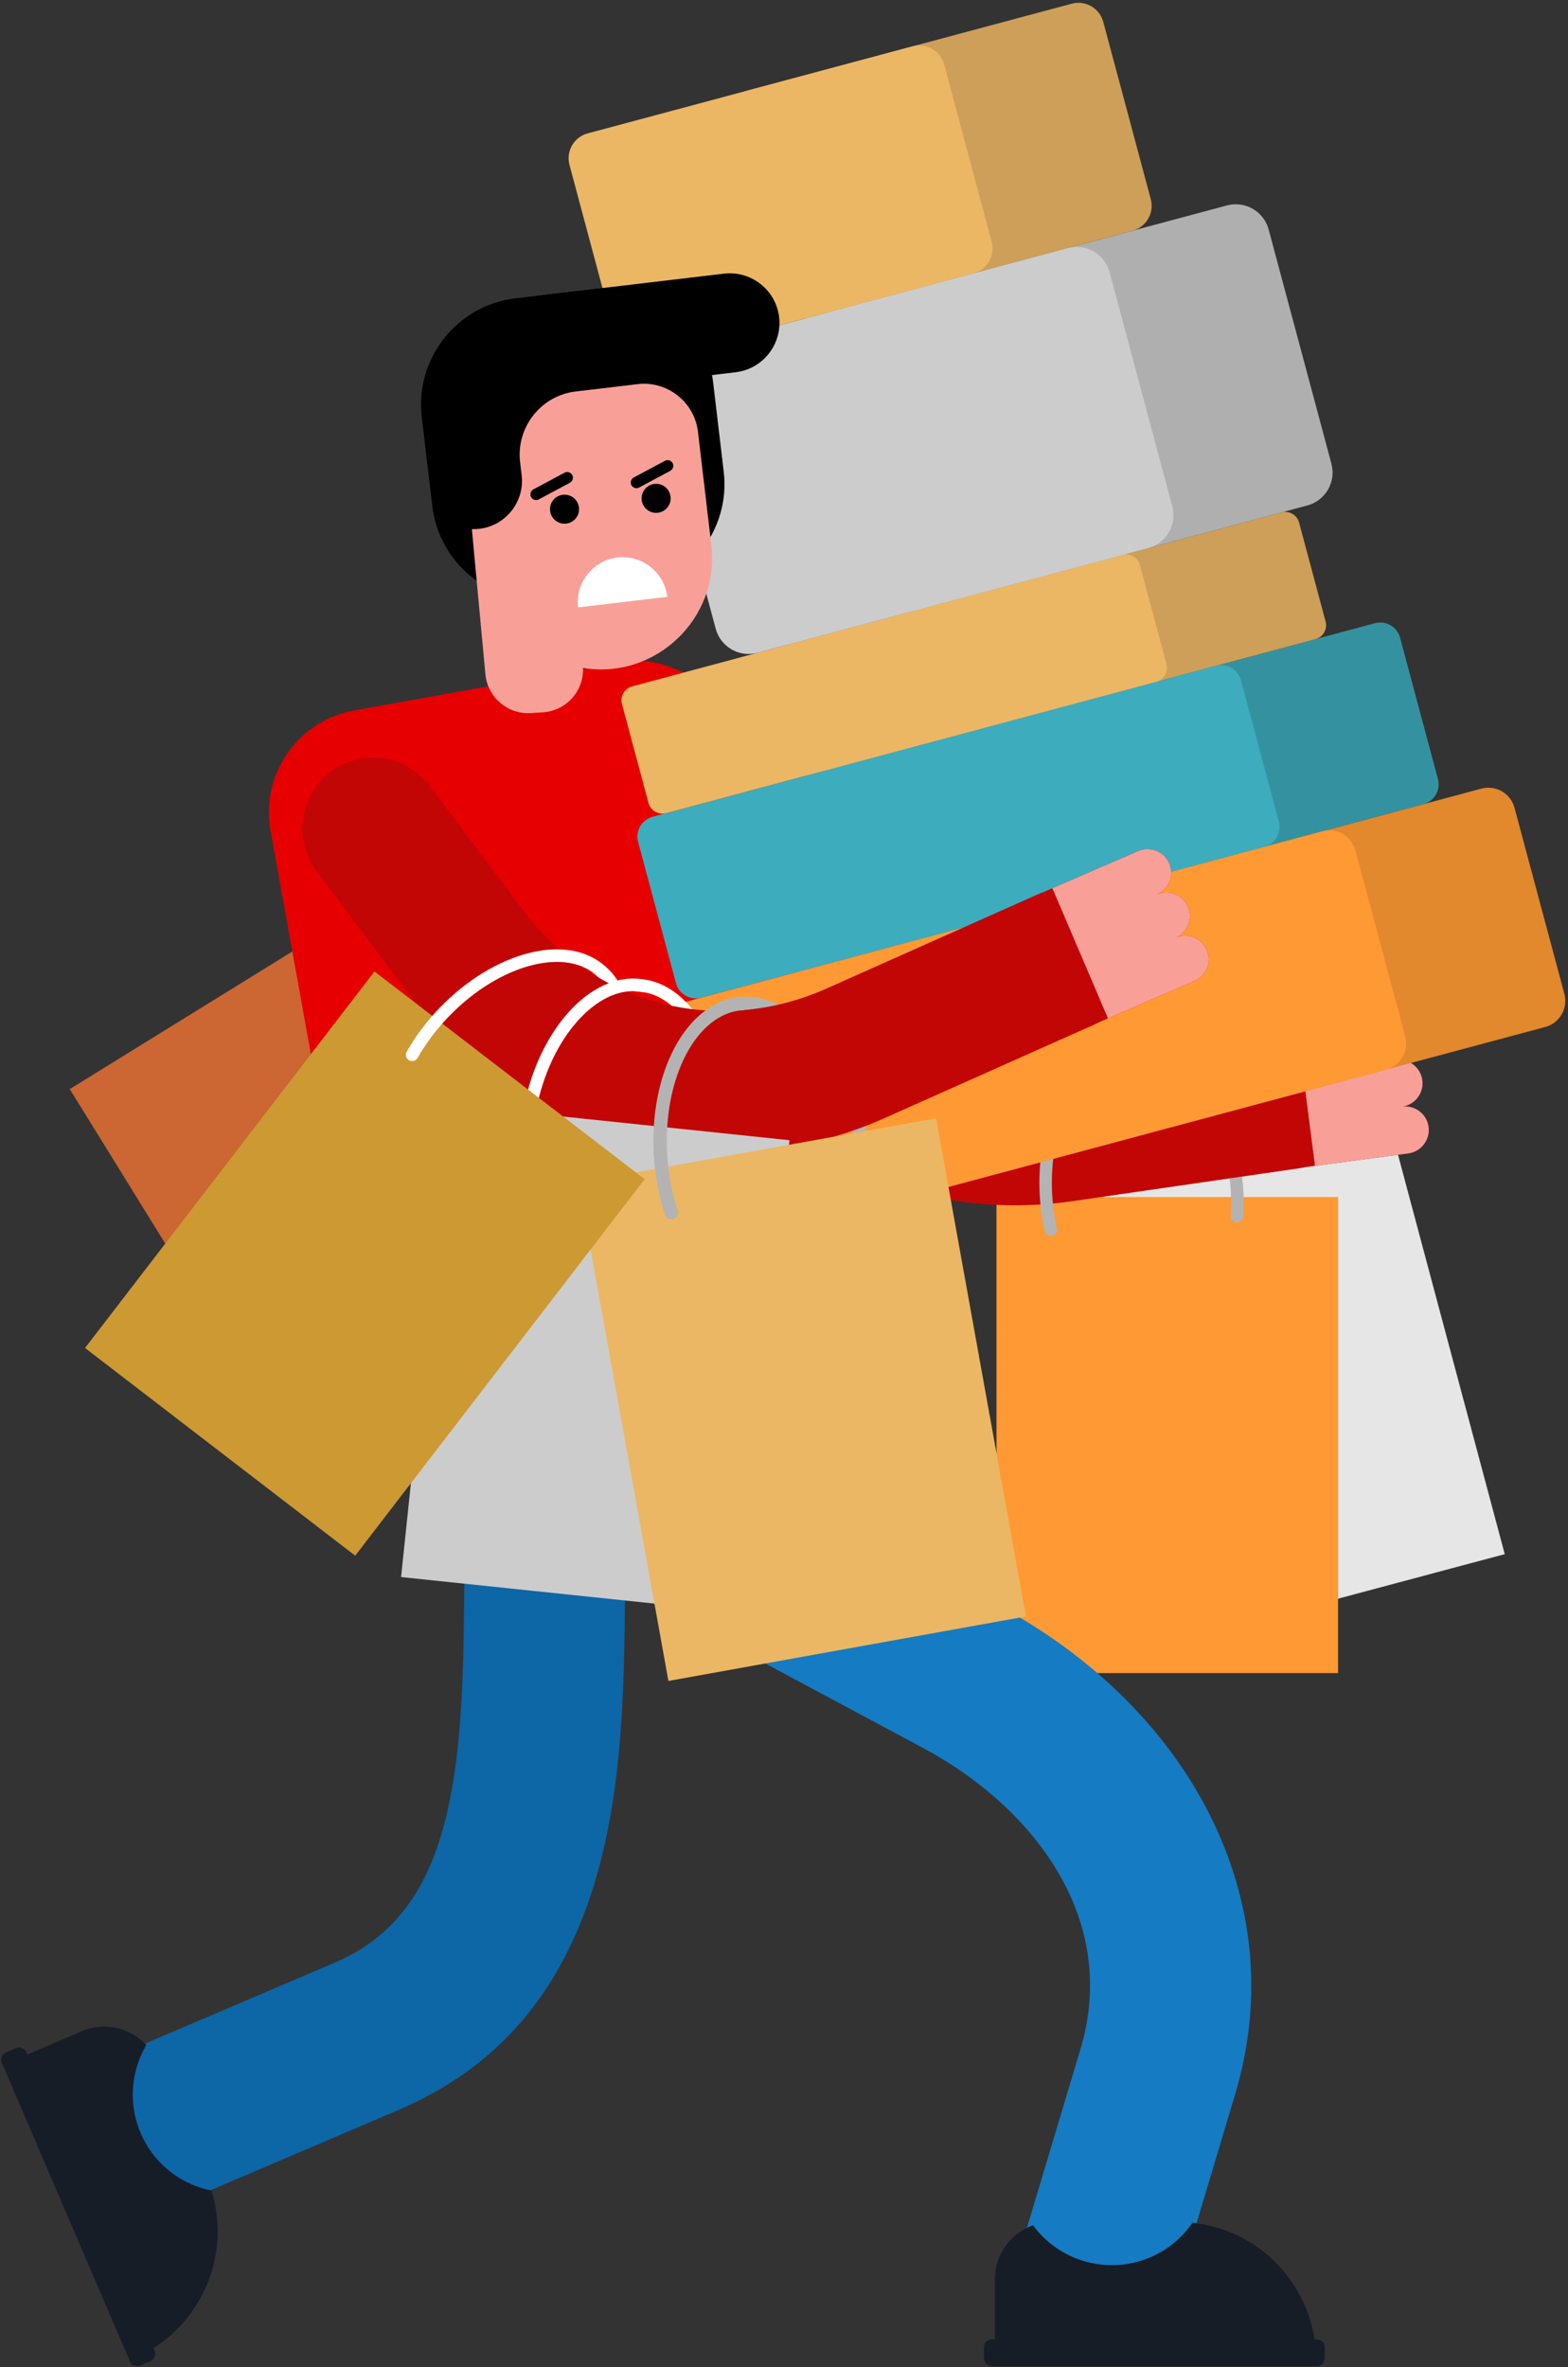 <?xml version="1.0" encoding="UTF-8"?><svg xmlns="http://www.w3.org/2000/svg" xmlns:xlink="http://www.w3.org/1999/xlink" height="811.2" preserveAspectRatio="xMidYMid meet" version="1.0" viewBox="369.4 231.9 537.3 811.2" width="537.3" zoomAndPan="magnify"><rect x="369.4" y="231.9" width="537.3" height="811.2" fill="#333333" stroke="none"/><defs><clipPath id="a"><path d="M 0 0 L 1275.59 0 L 1275.59 1275.59 L 0 1275.59 Z M 0 0"/></clipPath></defs><g><g clip-path="url(#a)"/><g><path d="M 730.195 637.391 L 843.016 607.246 L 885.023 764.465 L 772.207 794.609 L 730.195 637.391" fill="#e6e6e6" fill-rule="evenodd"/></g><g><path d="M 762.691 643.684 C 763.152 644.773 762.641 646.031 761.547 646.492 C 760.453 646.949 759.195 646.438 758.738 645.348 C 757.527 642.488 756.496 639.535 755.66 636.531 C 754.812 633.488 754.145 630.363 753.672 627.199 C 751.668 613.859 753.227 601.234 757.367 591.605 C 761.648 581.648 768.703 574.824 777.516 573.504 C 778.691 573.328 779.789 574.137 779.965 575.316 C 780.141 576.492 779.332 577.59 778.156 577.766 C 770.914 578.852 765.008 584.707 761.312 593.297 C 757.48 602.215 756.047 614.012 757.934 626.562 C 758.383 629.562 759.012 632.52 759.809 635.383 C 760.617 638.281 761.582 641.066 762.691 643.684" fill="#e6e6e6" fill-rule="evenodd"/></g><g><path d="M 531.715 519.531 L 593.121 618.855 L 454.707 704.434 L 393.301 605.105 L 531.715 519.531" fill="#c63" fill-rule="evenodd"/></g><g><path d="M 535.062 552.457 C 534.152 553.211 532.797 553.086 532.043 552.172 C 531.289 551.258 531.414 549.906 532.328 549.152 C 534.715 547.168 537.246 545.328 539.883 543.66 C 542.551 541.973 545.352 540.434 548.242 539.066 C 560.438 533.301 572.98 531.152 583.391 532.336 C 594.16 533.562 602.727 538.352 606.535 546.406 C 607.043 547.48 606.582 548.766 605.508 549.273 C 604.434 549.781 603.148 549.324 602.641 548.246 C 599.512 541.629 592.199 537.66 582.91 536.605 C 573.266 535.504 561.559 537.535 550.082 542.961 C 547.34 544.258 544.691 545.715 542.18 547.305 C 539.637 548.914 537.25 550.641 535.062 552.457" fill="inherit" fill-rule="evenodd"/></g><g><path d="M 827.914 642.094 L 710.855 642.094 L 710.855 805.223 L 827.914 805.223 L 827.914 642.094" fill="#f93" fill-rule="evenodd"/></g><g><path d="M 791.16 648.547 C 791.09 649.734 791.992 650.754 793.18 650.824 C 794.363 650.895 795.383 649.988 795.453 648.805 C 795.645 645.699 795.637 642.562 795.426 639.445 C 795.211 636.285 794.801 633.109 794.195 629.961 C 791.641 616.68 785.957 605.262 778.836 597.539 C 771.469 589.551 762.523 585.453 753.754 587.145 C 752.582 587.367 751.812 588.5 752.039 589.672 C 752.266 590.844 753.398 591.609 754.57 591.387 C 761.777 589.996 769.312 593.566 775.664 600.453 C 782.266 607.609 787.551 618.281 789.953 630.777 C 790.527 633.766 790.918 636.77 791.117 639.738 C 791.32 642.754 791.336 645.703 791.16 648.547" fill="#b3b3b3" fill-rule="evenodd"/></g><g><path d="M 825.023 598.133 L 847.703 595.098 C 852.109 594.512 856.199 597.633 856.785 602.039 C 857.375 606.445 854.254 610.531 849.848 611.121 L 827.164 614.152 L 849.848 611.121 C 854.254 610.531 858.34 613.652 858.926 618.059 C 859.516 622.465 856.395 626.551 851.988 627.141 L 816.766 631.848 C 816.285 631.969 815.762 632.066 815.184 632.152 L 791.641 635.566 L 737.008 643.492 C 705.621 648.047 675.066 641.633 649.41 626.641 C 623.891 611.723 603.367 588.254 591.902 558.598 L 565.863 491.25 C 561.055 478.75 567.281 464.719 579.781 459.906 C 592.281 455.094 606.312 461.324 611.125 473.824 L 637.164 541.172 C 644.512 560.18 657.664 575.227 674.023 584.785 C 690.25 594.27 709.777 598.297 730.027 595.359 L 802.121 584.902 L 808.203 584.02 C 808.949 583.91 809.617 583.844 810.227 583.812 L 845.562 579.078 C 849.969 578.488 854.055 581.613 854.645 586.02 C 855.234 590.426 852.109 594.512 847.703 595.098 L 825.023 598.133" fill="#c20605" fill-rule="evenodd"/></g><g><path d="M 825.023 598.133 L 847.703 595.098 C 852.109 594.512 856.195 597.633 856.785 602.039 C 857.375 606.445 854.254 610.531 849.848 611.121 L 827.164 614.152 L 849.848 611.121 C 854.254 610.531 858.34 613.652 858.926 618.059 C 859.516 622.465 856.395 626.551 851.988 627.141 L 820.004 631.414 L 813.801 583.332 L 845.562 579.078 C 849.969 578.488 854.055 581.613 854.645 586.02 C 855.234 590.426 852.109 594.512 847.703 595.098 L 825.023 598.133" fill="#f8a098" fill-rule="evenodd"/></g><g><path d="M 585.625 627.492 L 583.414 791.504 C 582.988 823.051 580.988 854.551 571.359 882.676 C 560.602 914.105 541.086 939.941 505.859 954.98 L 407.98 996.77 L 386.395 946.16 L 484.273 904.375 C 502.801 896.465 513.289 882.223 519.289 864.699 C 526.422 843.871 527.941 817.547 528.305 790.645 L 530.516 626.633 L 585.625 627.492" fill="#0d66a6" fill-rule="evenodd"/></g><g><path d="M 378.484 935.16 L 422.363 1037.449 C 422.953 1038.84 422.309 1040.449 420.93 1041.039 L 417.504 1042.512 C 416.121 1043.102 414.508 1042.461 413.914 1041.078 L 370.035 938.781 C 369.441 937.402 370.09 935.785 371.469 935.195 L 374.895 933.727 C 376.277 933.133 377.891 933.777 378.484 935.16" fill="#171d26" fill-rule="evenodd"/></g><g><path d="M 419.535 932.656 C 414.047 926.75 405.203 924.594 397.395 927.941 L 378.445 936.074 L 384.633 950.5 L 403.125 993.613 L 421.617 1036.73 C 439.77 1025.441 448.215 1003.148 441.883 982.559 C 432.762 980.738 424.441 975.156 419.418 966.477 C 413.141 955.633 413.613 942.738 419.535 932.656" fill="#171d26" fill-rule="evenodd"/></g><g><path d="M 398.148 982.008 L 403.125 993.613 L 421.617 1036.73 C 436.199 1027.66 444.512 1011.488 443.941 994.812 C 433.367 981.223 414.84 975.648 398.148 982.008" fill="#171d26" fill-rule="evenodd"/></g><g><path d="M 636.312 741.781 L 711.543 782.066 C 743.258 799.051 769.168 824.18 784.098 854.09 C 798.496 882.93 802.766 915.75 792.59 949.742 L 767.707 1032.84 L 714.793 1017.039 L 739.676 933.934 C 745.559 914.285 743.125 895.379 734.855 878.812 C 725.129 859.336 707.488 842.559 685.508 830.785 L 556.488 761.695 C 528.062 759.742 504.016 737.602 500.727 708.336 L 499.016 693.117 L 652.359 665.461 L 655.227 690.969 C 657.434 710.609 649.812 729.195 636.312 741.781" fill="#157bc3" fill-rule="evenodd"/></g><g><path d="M 709.301 1033.539 L 820.609 1033.539 C 822.113 1033.539 823.344 1034.77 823.344 1036.27 L 823.344 1040 C 823.344 1041.5 822.113 1042.73 820.609 1042.73 L 709.301 1042.73 C 707.797 1042.73 706.566 1041.5 706.566 1040 L 706.566 1036.27 C 706.566 1034.77 707.797 1033.539 709.301 1033.539" fill="#171d26" fill-rule="evenodd"/></g><g><path d="M 723.352 994.43 C 715.762 997.148 710.297 1004.422 710.297 1012.922 L 710.297 1033.539 L 819.816 1033.539 C 816.598 1012.41 799.445 995.863 778.023 993.566 C 772.754 1001.23 764.344 1006.672 754.387 1007.871 C 741.949 1009.359 730.285 1003.852 723.352 994.43" fill="#171d26" fill-rule="evenodd"/></g><g><path d="M 760.277 1033.539 L 819.816 1033.539 C 817.23 1016.57 805.652 1002.551 790.098 996.504 C 773.438 1000.859 761.016 1015.691 760.277 1033.539" fill="#171d26" fill-rule="evenodd"/></g><g><path d="M 657.562 682.895 L 497.328 711.797 L 462.105 516.516 C 458.645 497.316 471.477 478.836 490.676 475.375 L 581.203 459.047 C 600.402 455.586 618.883 468.418 622.344 487.613 L 657.562 682.895" fill="#e60002" fill-rule="evenodd"/></g><g><path d="M 556.145 631.246 C 555.23 632 555.094 633.352 555.848 634.266 C 556.598 635.184 557.949 635.316 558.863 634.566 C 561.27 632.602 563.559 630.469 565.699 628.203 C 567.871 625.906 569.918 623.457 571.812 620.879 C 579.809 610.016 584.324 598.117 585.152 587.672 C 586.016 576.867 582.957 567.539 575.781 562.262 C 574.82 561.555 573.473 561.762 572.77 562.719 C 572.062 563.676 572.27 565.027 573.227 565.73 C 579.125 570.07 581.617 578.008 580.875 587.324 C 580.105 597.004 575.867 608.102 568.344 618.324 C 566.543 620.77 564.609 623.09 562.566 625.25 C 560.496 627.438 558.348 629.449 556.145 631.246" fill="#fff" fill-rule="evenodd"/></g><g><path d="M 731.555 652.816 C 731.816 653.961 731.098 655.105 729.949 655.363 C 728.805 655.625 727.66 654.906 727.402 653.758 C 726.715 650.758 726.219 647.688 725.918 644.609 C 725.617 641.488 725.504 638.316 725.59 635.145 C 725.941 621.754 729.648 609.68 735.363 600.984 C 741.273 591.988 749.348 586.543 758.191 586.773 C 759.371 586.805 760.305 587.789 760.273 588.969 C 760.242 590.148 759.262 591.082 758.078 591.051 C 750.812 590.859 744.023 595.562 738.93 603.32 C 733.637 611.375 730.195 622.656 729.863 635.254 C 729.785 638.266 729.891 641.266 730.176 644.199 C 730.465 647.176 730.926 650.066 731.555 652.816" fill="#b3b3b3" fill-rule="evenodd"/></g><g><path d="M 644.293 564.5 L 877.031 502.137 C 881.945 500.82 887.047 503.762 888.363 508.68 L 905.461 572.488 C 906.777 577.406 903.836 582.504 898.918 583.82 L 666.18 646.184 C 661.266 647.5 656.168 644.555 654.852 639.641 L 637.754 575.828 C 636.434 570.914 639.379 565.816 644.293 564.5" fill="#e2882d" fill-rule="evenodd"/></g><g><path d="M 664.152 559.176 L 857.176 507.457 C 860.902 506.457 863.137 502.59 862.137 498.859 L 849.16 450.422 C 848.16 446.691 844.289 444.457 840.562 445.457 L 647.539 497.176 C 643.809 498.176 641.574 502.047 642.574 505.773 L 655.551 554.211 C 656.551 557.941 660.422 560.176 664.152 559.176" fill="#3492a0" fill-rule="evenodd"/></g><g><path d="M 640.516 452.5 L 808.523 407.48 C 811.137 406.781 813.848 408.348 814.551 410.961 L 823.641 444.895 C 824.344 447.512 822.777 450.223 820.164 450.922 L 652.152 495.938 C 649.539 496.641 646.828 495.074 646.129 492.461 L 637.035 458.523 C 636.336 455.91 637.902 453.199 640.516 452.5" fill="#ce9f58" fill-rule="evenodd"/></g><g><path d="M 655.887 338.188 L 789.859 302.289 C 796.047 300.633 802.465 304.336 804.121 310.523 L 825.641 390.84 C 827.301 397.027 823.594 403.441 817.41 405.102 L 683.434 441 C 677.246 442.656 670.832 438.953 669.172 432.766 L 647.652 352.445 C 645.992 346.262 649.699 339.844 655.887 338.188" fill="#afafaf" fill-rule="evenodd"/></g><g><path d="M 646.137 340.801 L 757.508 310.957 C 762.188 309.703 764.992 304.848 763.738 300.168 L 747.449 239.391 C 746.195 234.711 741.34 231.898 736.66 233.16 L 625.289 263 C 620.609 264.25 617.805 269.109 619.059 273.789 L 635.344 334.57 C 636.598 339.25 641.453 342.055 646.137 340.801" fill="#ce9f58" fill-rule="evenodd"/></g><g><path d="M 589.773 579.105 L 822.512 516.746 C 827.426 515.43 832.523 518.371 833.844 523.285 L 850.941 587.098 C 852.258 592.016 849.312 597.113 844.398 598.43 L 611.66 660.789 C 606.746 662.109 601.648 659.164 600.328 654.25 L 583.23 590.438 C 581.914 585.523 584.859 580.426 589.773 579.105" fill="#f93" fill-rule="evenodd"/></g><g><path d="M 609.633 573.785 L 802.652 522.066 C 806.383 521.066 808.617 517.195 807.617 513.465 L 794.641 465.031 C 793.641 461.301 789.77 459.066 786.039 460.062 L 593.02 511.785 C 589.289 512.785 587.055 516.652 588.055 520.383 L 601.031 568.82 C 602.031 572.551 605.902 574.785 609.633 573.785" fill="#3dacbd" fill-rule="evenodd"/></g><g><path d="M 585.992 467.109 L 754.004 422.09 C 756.617 421.391 759.328 422.953 760.027 425.566 L 769.121 459.504 C 769.82 462.117 768.258 464.828 765.645 465.531 L 597.633 510.547 C 595.02 511.246 592.309 509.684 591.609 507.07 L 582.516 473.133 C 581.816 470.52 583.379 467.809 585.992 467.109" fill="#ebb764" fill-rule="evenodd"/></g><g><path d="M 601.363 352.797 L 735.34 316.898 C 741.523 315.238 747.941 318.945 749.602 325.129 L 771.121 405.449 C 772.777 411.637 769.074 418.051 762.887 419.711 L 628.91 455.609 C 622.727 457.266 616.309 453.562 614.652 447.375 L 593.133 367.055 C 591.473 360.871 595.18 354.453 601.363 352.797" fill="#ccc" fill-rule="evenodd"/></g><g><path d="M 591.617 355.406 L 702.984 325.566 C 707.668 324.312 710.473 319.457 709.215 314.773 L 692.93 254 C 691.676 249.309 686.82 246.512 682.141 247.77 L 570.77 277.609 C 566.09 278.863 563.285 283.719 564.539 288.398 L 580.824 349.18 C 582.078 353.859 586.934 356.66 591.617 355.406" fill="#ebb764" fill-rule="evenodd"/></g><g><path d="M 611.555 635.023 C 611.238 636.164 611.91 637.348 613.055 637.66 C 614.195 637.977 615.379 637.305 615.691 636.16 C 616.52 633.172 617.156 630.105 617.598 627.02 C 618.043 623.895 618.297 620.707 618.359 617.512 C 618.609 604.023 615.422 591.703 610.066 582.695 C 604.531 573.379 596.648 567.531 587.738 567.363 C 586.551 567.344 585.566 568.289 585.547 569.48 C 585.523 570.668 586.469 571.652 587.66 571.676 C 594.98 571.809 601.598 576.848 606.375 584.887 C 611.336 593.23 614.285 604.738 614.051 617.43 C 613.992 620.465 613.75 623.477 613.332 626.418 C 612.906 629.402 612.312 632.285 611.555 635.023" fill="#fff" fill-rule="evenodd"/></g><g><path d="M 663.656 635.57 C 663.684 636.82 664.723 637.812 665.973 637.785 C 667.223 637.758 668.215 636.719 668.188 635.469 C 668.121 632.191 667.84 628.895 667.352 625.637 C 666.855 622.34 666.152 619.035 665.242 615.781 C 661.418 602.055 654.465 590.551 646.316 583.051 C 637.891 575.297 628.145 571.762 619.078 574.289 C 617.867 574.625 617.156 575.883 617.496 577.094 C 617.832 578.305 619.09 579.012 620.301 578.676 C 627.754 576.598 635.977 579.695 643.242 586.383 C 650.789 593.328 657.258 604.09 660.859 617.004 C 661.719 620.094 662.387 623.215 662.852 626.32 C 663.324 629.469 663.594 632.566 663.656 635.57" fill="#b3b3b3" fill-rule="evenodd"/></g><g><path d="M 744.84 547.469 L 765.844 538.383 C 769.922 536.617 774.703 538.512 776.469 542.594 C 778.234 546.672 776.34 551.453 772.262 553.219 L 751.258 562.301 L 772.262 553.219 C 776.34 551.453 781.121 553.348 782.887 557.426 C 784.652 561.508 782.758 566.289 778.676 568.055 L 746.062 582.16 C 745.629 582.402 745.152 582.645 744.621 582.883 L 722.895 592.57 L 672.473 615.051 C 643.512 627.965 612.359 630.102 583.598 622.648 C 554.98 615.234 528.848 598.227 509.754 572.809 L 477.855 530.348 C 469.828 519.629 472.008 504.43 482.727 496.398 C 493.445 488.371 508.645 490.551 516.676 501.27 L 548.57 543.73 C 560.812 560.027 577.559 570.926 595.898 575.68 C 614.094 580.395 633.98 578.961 652.668 570.629 L 719.207 540.961 L 724.816 538.461 C 725.504 538.152 726.129 537.906 726.707 537.711 L 759.426 523.547 C 763.508 521.781 768.289 523.676 770.055 527.758 C 771.816 531.836 769.922 536.617 765.844 538.383 L 744.84 547.469" fill="#c20605" fill-rule="evenodd"/></g><g><path d="M 744.84 547.469 L 765.844 538.383 C 769.922 536.617 774.703 538.512 776.469 542.594 C 778.234 546.672 776.34 551.453 772.262 553.219 L 751.258 562.301 L 772.262 553.219 C 776.34 551.453 781.121 553.348 782.887 557.426 C 784.652 561.508 782.758 566.289 778.676 568.055 L 749.062 580.863 L 730.016 536.277 L 759.426 523.547 C 763.508 521.781 768.289 523.676 770.055 527.758 C 771.816 531.836 769.922 536.617 765.844 538.383 L 744.84 547.469" fill="#f8a098" fill-rule="evenodd"/></g><g><path d="M 545.957 334.145 L 573.133 330.926 C 593.117 328.559 611.406 342.977 613.773 362.961 L 617.398 393.562 C 619.766 413.547 605.348 431.836 585.363 434.203 L 558.188 437.422 C 538.203 439.789 519.914 425.375 517.547 405.387 L 513.922 374.785 C 511.555 354.801 525.969 336.512 545.957 334.145" fill="inherit" fill-rule="evenodd"/></g><g><path d="M 613.156 418.691 C 616.125 443.809 594.016 464.867 569.184 460.781 L 569.188 460.895 C 569.418 468.816 563.316 475.504 555.406 476 L 551.297 476.258 C 543.367 476.754 536.469 470.852 535.73 462.941 L 531.09 413.203 C 531.949 413.238 532.824 413.207 533.703 413.102 L 533.707 413.102 C 542.719 412.035 549.223 403.785 548.152 394.773 L 547.617 390.25 C 546.203 378.328 554.777 367.449 566.699 366.039 L 587.883 363.531 C 598.055 362.324 607.359 369.66 608.566 379.836 C 611.012 400.492 610.715 398.031 613.156 418.691" fill="#f8a098" fill-rule="evenodd"/></g><g><path d="M 567.492 440.035 C 566.5 431.652 572.574 423.941 580.961 422.945 C 589.344 421.953 597.055 428.027 598.051 436.41 L 582.926 438.207 L 567.492 440.035" fill="#fff" fill-rule="evenodd"/></g><g><path d="M 593.648 397.727 C 596.379 397.406 598.855 399.355 599.176 402.086 C 599.5 404.816 597.547 407.289 594.816 407.613 C 592.09 407.938 589.613 405.984 589.289 403.254 C 588.969 400.527 590.922 398.051 593.648 397.727 Z M 562.258 401.441 C 564.984 401.117 567.461 403.066 567.781 405.797 C 568.105 408.527 566.152 411.004 563.426 411.324 C 560.695 411.648 558.219 409.695 557.898 406.969 C 557.574 404.238 559.527 401.762 562.258 401.441" fill="inherit" fill-rule="evenodd"/></g><g><path d="M 552.141 333.414 L 617.484 325.676 C 626.777 324.574 635.277 331.273 636.379 340.566 C 637.48 349.859 630.777 358.363 621.484 359.461 L 556.145 367.199 L 552.141 333.414" fill="inherit" fill-rule="evenodd"/></g><g><path d="M 552.18 399.598 L 562.859 393.875 C 563.805 393.367 564.988 393.727 565.496 394.672 C 566.004 395.617 565.645 396.805 564.699 397.309 L 554.02 403.031 C 553.074 403.535 551.891 403.176 551.383 402.23 C 550.879 401.289 551.238 400.102 552.18 399.598" fill="inherit" fill-rule="evenodd"/></g><g><path d="M 586.574 395.523 L 597.254 389.801 C 598.195 389.297 599.383 389.656 599.891 390.598 C 600.395 391.543 600.035 392.73 599.094 393.234 L 588.414 398.957 C 587.469 399.461 586.281 399.102 585.777 398.16 C 585.27 397.215 585.629 396.027 586.574 395.523" fill="inherit" fill-rule="evenodd"/></g><g><path d="M 523.77 610.473 L 639.91 622.621 L 622.98 784.473 L 506.836 772.32 L 523.77 610.473" fill="#ccc" fill-rule="evenodd"/></g><g><path d="M 551.871 627.957 C 551.91 629.141 550.98 630.133 549.797 630.172 C 548.613 630.211 547.621 629.281 547.582 628.102 C 547.473 624.996 547.566 621.867 547.855 618.766 C 548.152 615.621 548.645 612.465 549.332 609.34 C 552.23 596.164 558.195 584.93 565.504 577.414 C 573.059 569.645 582.086 565.793 590.789 567.707 C 591.949 567.961 592.684 569.109 592.43 570.273 C 592.176 571.434 591.023 572.172 589.863 571.914 C 582.711 570.344 575.102 573.699 568.586 580.402 C 561.816 587.363 556.266 597.871 553.539 610.266 C 552.887 613.23 552.422 616.215 552.145 619.176 C 551.863 622.172 551.77 625.117 551.871 627.957" fill="#fff" fill-rule="evenodd"/></g><g><path d="M 567.648 637.195 L 690.16 615.098 L 720.953 785.824 L 598.441 807.918 L 567.648 637.195" fill="#ebb764" fill-rule="evenodd"/></g><g><path d="M 601.617 646.738 C 602.012 647.938 601.355 649.23 600.156 649.621 C 598.953 650.016 597.66 649.359 597.27 648.16 C 596.238 645.016 595.402 641.785 594.777 638.52 C 594.145 635.215 593.711 631.836 593.484 628.434 C 592.531 614.086 595.301 600.805 600.547 590.941 C 605.973 580.738 614.066 574.113 623.547 573.484 C 624.809 573.398 625.906 574.359 625.988 575.625 C 626.074 576.891 625.113 577.984 623.848 578.066 C 616.059 578.586 609.27 584.285 604.59 593.086 C 599.73 602.223 597.172 614.629 598.066 628.129 C 598.281 631.359 598.691 634.555 599.285 637.664 C 599.891 640.82 600.672 643.859 601.617 646.738" fill="#b3b3b3" fill-rule="evenodd"/></g><g><path d="M 497.719 564.801 L 590.301 635.977 L 491.113 764.988 L 398.535 693.816 L 497.719 564.801" fill="#c93" fill-rule="evenodd"/></g><g><path d="M 512.504 594.414 C 511.918 595.445 510.605 595.805 509.578 595.219 C 508.551 594.629 508.188 593.32 508.777 592.289 C 510.309 589.594 512.023 586.973 513.898 584.484 C 515.797 581.961 517.871 579.527 520.09 577.227 C 529.461 567.52 540.43 561.07 550.586 558.496 C 561.094 555.836 570.801 557.281 577.211 563.469 C 578.066 564.293 578.094 565.66 577.266 566.516 C 576.441 567.371 575.074 567.395 574.219 566.57 C 568.949 561.484 560.707 560.359 551.648 562.656 C 542.234 565.043 532.004 571.086 523.191 580.219 C 521.082 582.402 519.121 584.699 517.336 587.074 C 515.527 589.484 513.906 591.941 512.504 594.414" fill="#fff" fill-rule="evenodd"/></g></g></svg>